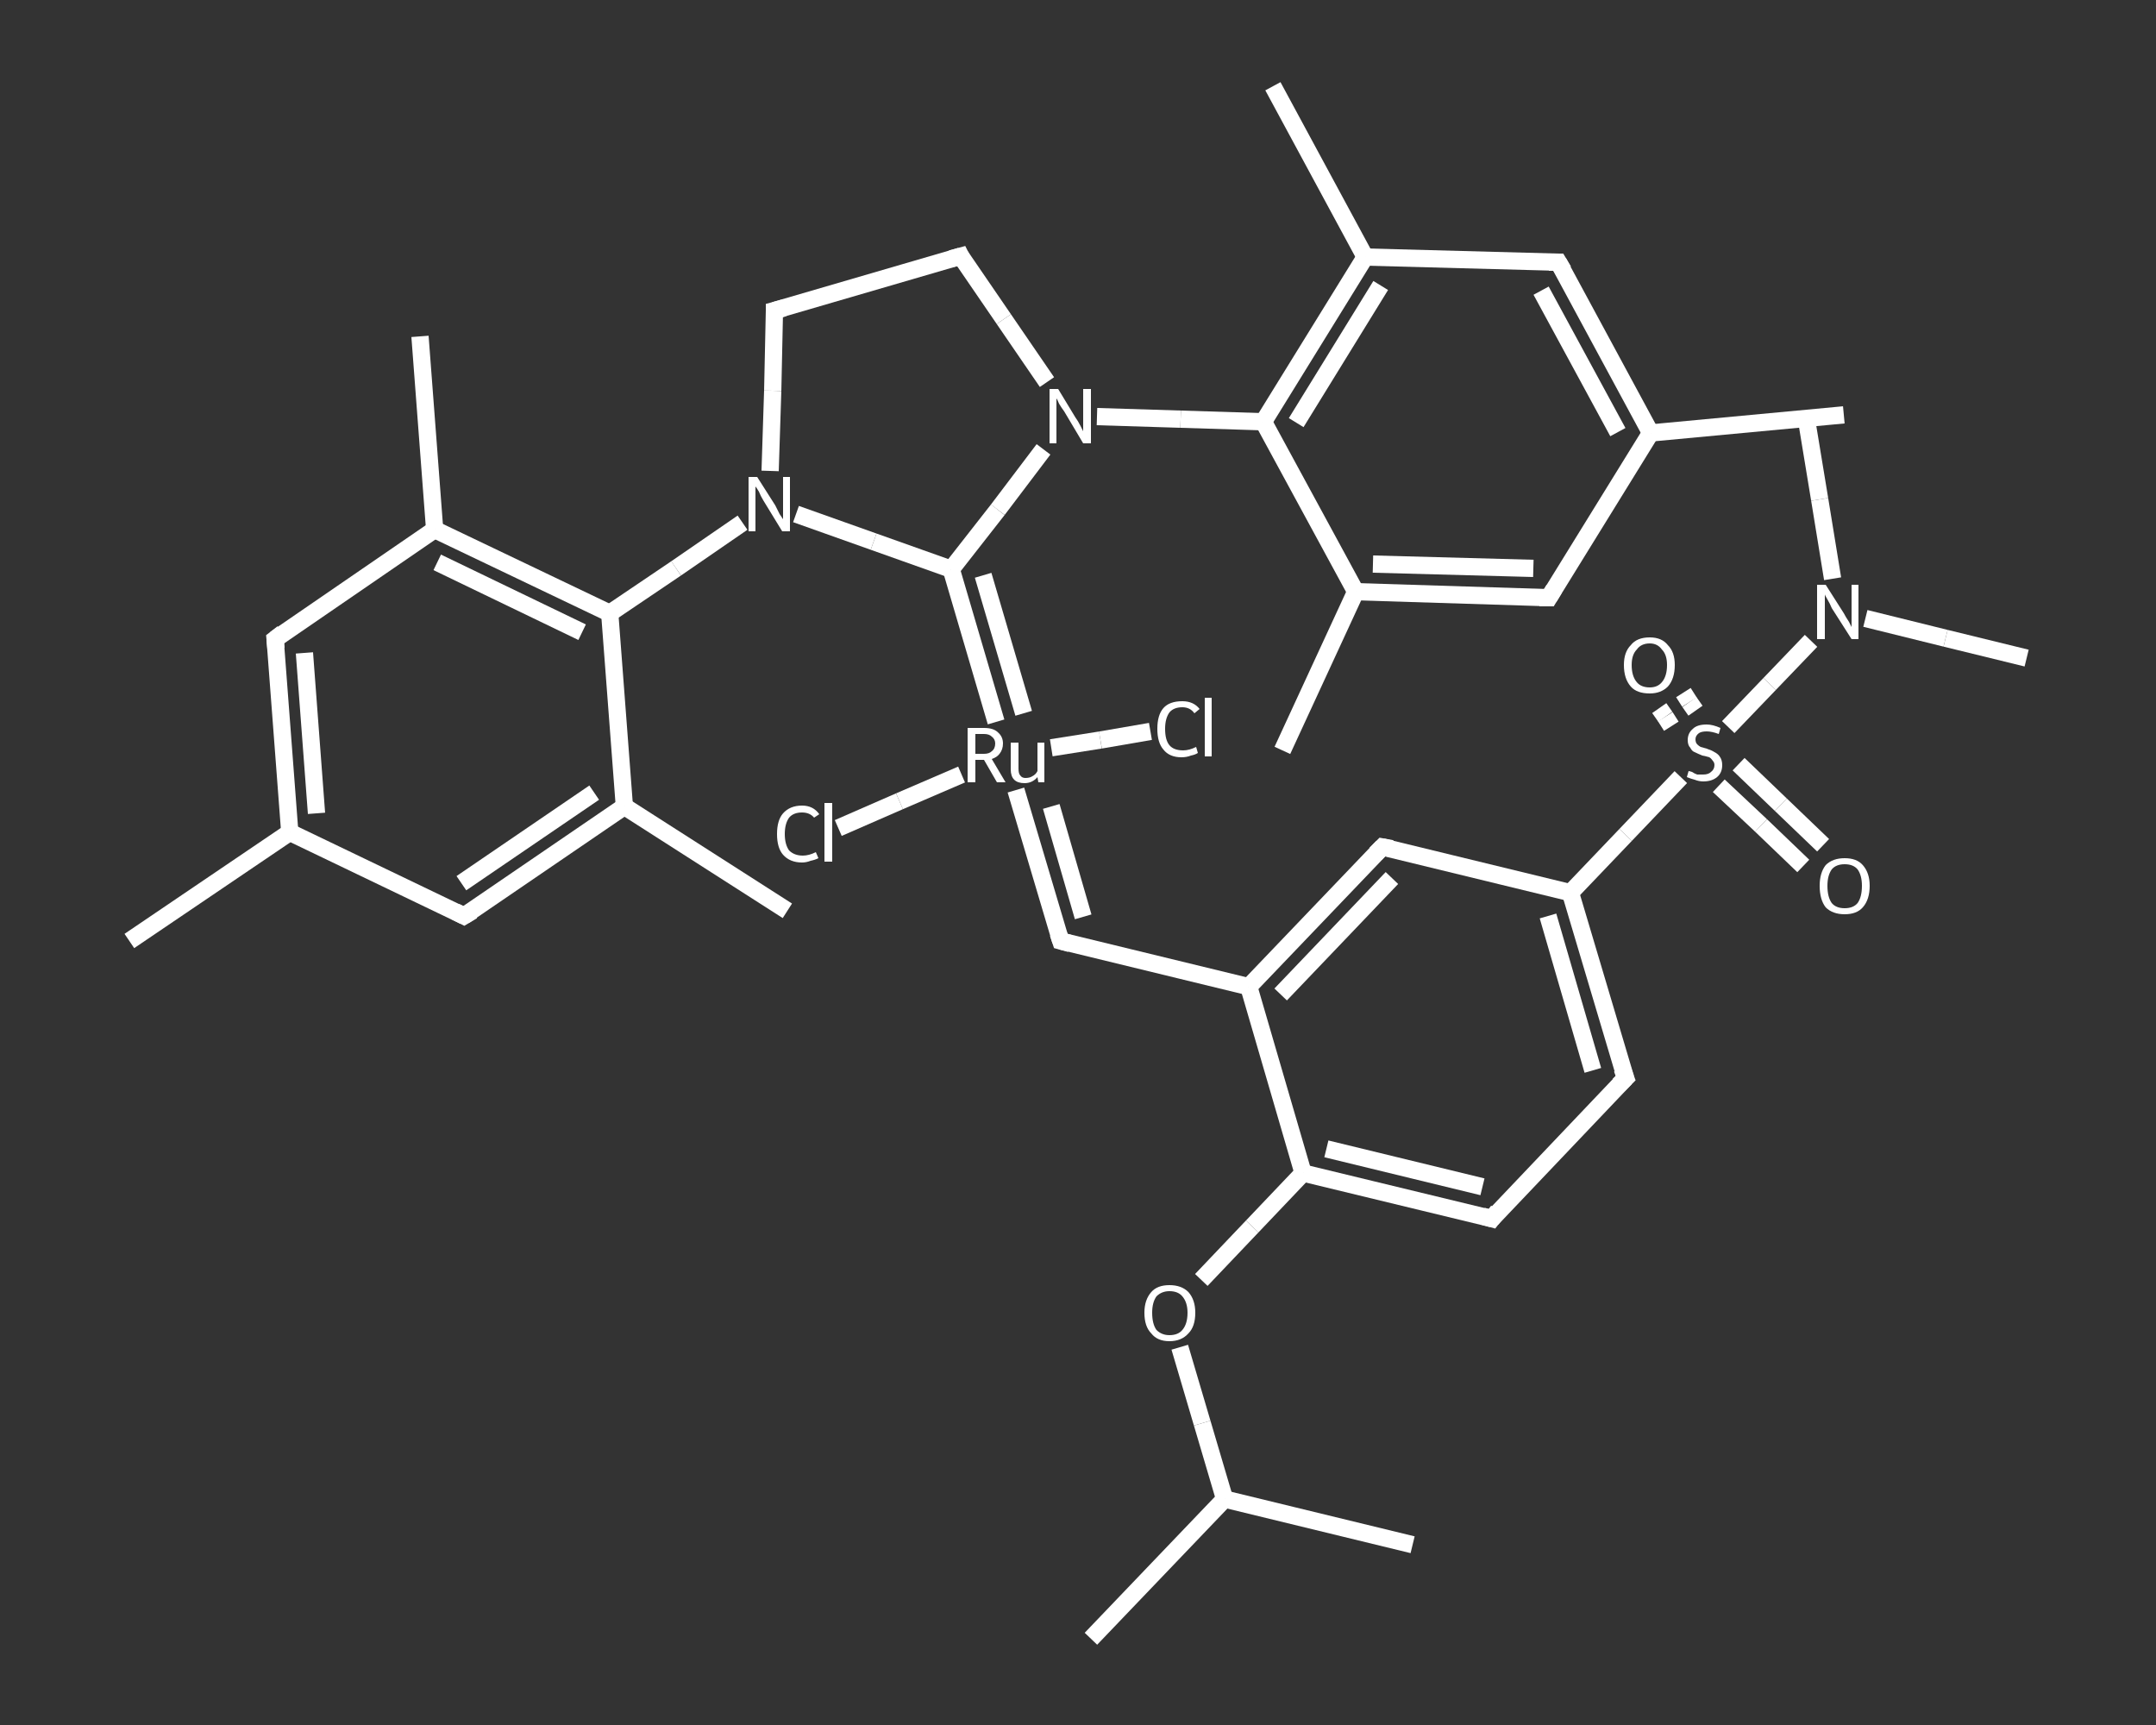 <?xml version='1.0' encoding='iso-8859-1'?>
<svg version='1.1' baseProfile='full'
              xmlns='http://www.w3.org/2000/svg'
                      xmlns:rdkit='http://www.rdkit.org/xml'
                      xmlns:xlink='http://www.w3.org/1999/xlink'
                  xml:space='preserve'
width='250px' height='200px' viewBox='0 0 250 200'>
<rect x="0" y="0" width="250" height="200" fill="#333333" stroke="none"/>
<!-- END OF HEADER -->
<rect style='opacity:1.0;fill:transparent;stroke:none' width='250.0' height='200.0' x='0.0' y='0.0'> </rect>
<path class='bond-0 atom-0 atom-1' d='M 15.0,109.1 L 33.6,96.5' style='fill:none;fill-rule:evenodd;stroke:#FFFFFF;stroke-width:2.0px;stroke-linecap:butt;stroke-linejoin:miter;stroke-opacity:1' />
<path class='bond-1 atom-1 atom-2' d='M 33.6,96.5 L 31.9,74.1' style='fill:none;fill-rule:evenodd;stroke:#FFFFFF;stroke-width:2.0px;stroke-linecap:butt;stroke-linejoin:miter;stroke-opacity:1' />
<path class='bond-1 atom-1 atom-2' d='M 36.7,94.3 L 35.3,75.7' style='fill:none;fill-rule:evenodd;stroke:#FFFFFF;stroke-width:2.0px;stroke-linecap:butt;stroke-linejoin:miter;stroke-opacity:1' />
<path class='bond-2 atom-2 atom-3' d='M 31.9,74.1 L 50.4,61.4' style='fill:none;fill-rule:evenodd;stroke:#FFFFFF;stroke-width:2.0px;stroke-linecap:butt;stroke-linejoin:miter;stroke-opacity:1' />
<path class='bond-3 atom-3 atom-4' d='M 50.4,61.4 L 48.7,39.0' style='fill:none;fill-rule:evenodd;stroke:#FFFFFF;stroke-width:2.0px;stroke-linecap:butt;stroke-linejoin:miter;stroke-opacity:1' />
<path class='bond-4 atom-3 atom-5' d='M 50.4,61.4 L 70.7,71.1' style='fill:none;fill-rule:evenodd;stroke:#FFFFFF;stroke-width:2.0px;stroke-linecap:butt;stroke-linejoin:miter;stroke-opacity:1' />
<path class='bond-4 atom-3 atom-5' d='M 50.7,65.2 L 67.5,73.3' style='fill:none;fill-rule:evenodd;stroke:#FFFFFF;stroke-width:2.0px;stroke-linecap:butt;stroke-linejoin:miter;stroke-opacity:1' />
<path class='bond-5 atom-5 atom-6' d='M 70.7,71.1 L 78.4,65.9' style='fill:none;fill-rule:evenodd;stroke:#FFFFFF;stroke-width:2.0px;stroke-linecap:butt;stroke-linejoin:miter;stroke-opacity:1' />
<path class='bond-5 atom-5 atom-6' d='M 78.4,65.9 L 86.1,60.6' style='fill:none;fill-rule:evenodd;stroke:#FFFFFF;stroke-width:2.0px;stroke-linecap:butt;stroke-linejoin:miter;stroke-opacity:1' />
<path class='bond-6 atom-6 atom-7' d='M 89.3,54.6 L 89.6,45.3' style='fill:none;fill-rule:evenodd;stroke:#FFFFFF;stroke-width:2.0px;stroke-linecap:butt;stroke-linejoin:miter;stroke-opacity:1' />
<path class='bond-6 atom-6 atom-7' d='M 89.6,45.3 L 89.8,36.0' style='fill:none;fill-rule:evenodd;stroke:#FFFFFF;stroke-width:2.0px;stroke-linecap:butt;stroke-linejoin:miter;stroke-opacity:1' />
<path class='bond-7 atom-7 atom-8' d='M 89.8,36.0 L 111.4,29.7' style='fill:none;fill-rule:evenodd;stroke:#FFFFFF;stroke-width:2.0px;stroke-linecap:butt;stroke-linejoin:miter;stroke-opacity:1' />
<path class='bond-8 atom-8 atom-9' d='M 111.4,29.7 L 116.4,37.0' style='fill:none;fill-rule:evenodd;stroke:#FFFFFF;stroke-width:2.0px;stroke-linecap:butt;stroke-linejoin:miter;stroke-opacity:1' />
<path class='bond-8 atom-8 atom-9' d='M 116.4,37.0 L 121.4,44.3' style='fill:none;fill-rule:evenodd;stroke:#FFFFFF;stroke-width:2.0px;stroke-linecap:butt;stroke-linejoin:miter;stroke-opacity:1' />
<path class='bond-9 atom-9 atom-10' d='M 127.2,48.3 L 136.9,48.6' style='fill:none;fill-rule:evenodd;stroke:#FFFFFF;stroke-width:2.0px;stroke-linecap:butt;stroke-linejoin:miter;stroke-opacity:1' />
<path class='bond-9 atom-9 atom-10' d='M 136.9,48.6 L 146.5,48.9' style='fill:none;fill-rule:evenodd;stroke:#FFFFFF;stroke-width:2.0px;stroke-linecap:butt;stroke-linejoin:miter;stroke-opacity:1' />
<path class='bond-10 atom-10 atom-11' d='M 146.5,48.9 L 158.3,29.8' style='fill:none;fill-rule:evenodd;stroke:#FFFFFF;stroke-width:2.0px;stroke-linecap:butt;stroke-linejoin:miter;stroke-opacity:1' />
<path class='bond-10 atom-10 atom-11' d='M 150.3,49.0 L 160.1,33.1' style='fill:none;fill-rule:evenodd;stroke:#FFFFFF;stroke-width:2.0px;stroke-linecap:butt;stroke-linejoin:miter;stroke-opacity:1' />
<path class='bond-11 atom-11 atom-12' d='M 158.3,29.8 L 147.6,10.0' style='fill:none;fill-rule:evenodd;stroke:#FFFFFF;stroke-width:2.0px;stroke-linecap:butt;stroke-linejoin:miter;stroke-opacity:1' />
<path class='bond-12 atom-11 atom-13' d='M 158.3,29.8 L 180.7,30.4' style='fill:none;fill-rule:evenodd;stroke:#FFFFFF;stroke-width:2.0px;stroke-linecap:butt;stroke-linejoin:miter;stroke-opacity:1' />
<path class='bond-13 atom-13 atom-14' d='M 180.7,30.4 L 191.4,50.2' style='fill:none;fill-rule:evenodd;stroke:#FFFFFF;stroke-width:2.0px;stroke-linecap:butt;stroke-linejoin:miter;stroke-opacity:1' />
<path class='bond-13 atom-13 atom-14' d='M 178.7,33.7 L 187.6,50.1' style='fill:none;fill-rule:evenodd;stroke:#FFFFFF;stroke-width:2.0px;stroke-linecap:butt;stroke-linejoin:miter;stroke-opacity:1' />
<path class='bond-14 atom-14 atom-15' d='M 191.4,50.2 L 213.8,48.1' style='fill:none;fill-rule:evenodd;stroke:#FFFFFF;stroke-width:2.0px;stroke-linecap:butt;stroke-linejoin:miter;stroke-opacity:1' />
<path class='bond-15 atom-14 atom-16' d='M 191.4,50.2 L 179.6,69.3' style='fill:none;fill-rule:evenodd;stroke:#FFFFFF;stroke-width:2.0px;stroke-linecap:butt;stroke-linejoin:miter;stroke-opacity:1' />
<path class='bond-16 atom-16 atom-17' d='M 179.6,69.3 L 157.2,68.6' style='fill:none;fill-rule:evenodd;stroke:#FFFFFF;stroke-width:2.0px;stroke-linecap:butt;stroke-linejoin:miter;stroke-opacity:1' />
<path class='bond-16 atom-16 atom-17' d='M 177.8,65.9 L 159.2,65.4' style='fill:none;fill-rule:evenodd;stroke:#FFFFFF;stroke-width:2.0px;stroke-linecap:butt;stroke-linejoin:miter;stroke-opacity:1' />
<path class='bond-17 atom-17 atom-18' d='M 157.2,68.6 L 148.7,87.0' style='fill:none;fill-rule:evenodd;stroke:#FFFFFF;stroke-width:2.0px;stroke-linecap:butt;stroke-linejoin:miter;stroke-opacity:1' />
<path class='bond-18 atom-9 atom-19' d='M 121.0,52.1 L 115.7,59.1' style='fill:none;fill-rule:evenodd;stroke:#FFFFFF;stroke-width:2.0px;stroke-linecap:butt;stroke-linejoin:miter;stroke-opacity:1' />
<path class='bond-18 atom-9 atom-19' d='M 115.7,59.1 L 110.3,66.0' style='fill:none;fill-rule:evenodd;stroke:#FFFFFF;stroke-width:2.0px;stroke-linecap:butt;stroke-linejoin:miter;stroke-opacity:1' />
<path class='bond-19 atom-19 atom-20' d='M 110.3,66.0 L 115.5,83.7' style='fill:none;fill-rule:evenodd;stroke:#FFFFFF;stroke-width:2.0px;stroke-linecap:butt;stroke-linejoin:miter;stroke-opacity:1' />
<path class='bond-19 atom-19 atom-20' d='M 114.0,66.7 L 118.7,82.7' style='fill:none;fill-rule:evenodd;stroke:#FFFFFF;stroke-width:2.0px;stroke-linecap:butt;stroke-linejoin:miter;stroke-opacity:1' />
<path class='bond-20 atom-20 atom-21' d='M 121.9,86.7 L 127.6,85.8' style='fill:none;fill-rule:evenodd;stroke:#FFFFFF;stroke-width:2.0px;stroke-linecap:butt;stroke-linejoin:miter;stroke-opacity:1' />
<path class='bond-20 atom-20 atom-21' d='M 127.6,85.8 L 133.4,84.8' style='fill:none;fill-rule:evenodd;stroke:#FFFFFF;stroke-width:2.0px;stroke-linecap:butt;stroke-linejoin:miter;stroke-opacity:1' />
<path class='bond-21 atom-20 atom-22' d='M 111.5,89.8 L 104.3,92.9' style='fill:none;fill-rule:evenodd;stroke:#FFFFFF;stroke-width:2.0px;stroke-linecap:butt;stroke-linejoin:miter;stroke-opacity:1' />
<path class='bond-21 atom-20 atom-22' d='M 104.3,92.9 L 97.2,96.0' style='fill:none;fill-rule:evenodd;stroke:#FFFFFF;stroke-width:2.0px;stroke-linecap:butt;stroke-linejoin:miter;stroke-opacity:1' />
<path class='bond-22 atom-20 atom-23' d='M 117.8,91.6 L 123.0,109.1' style='fill:none;fill-rule:evenodd;stroke:#FFFFFF;stroke-width:2.0px;stroke-linecap:butt;stroke-linejoin:miter;stroke-opacity:1' />
<path class='bond-22 atom-20 atom-23' d='M 121.9,93.5 L 125.6,106.3' style='fill:none;fill-rule:evenodd;stroke:#FFFFFF;stroke-width:2.0px;stroke-linecap:butt;stroke-linejoin:miter;stroke-opacity:1' />
<path class='bond-23 atom-23 atom-24' d='M 123.0,109.1 L 144.8,114.4' style='fill:none;fill-rule:evenodd;stroke:#FFFFFF;stroke-width:2.0px;stroke-linecap:butt;stroke-linejoin:miter;stroke-opacity:1' />
<path class='bond-24 atom-24 atom-25' d='M 144.8,114.4 L 160.3,98.2' style='fill:none;fill-rule:evenodd;stroke:#FFFFFF;stroke-width:2.0px;stroke-linecap:butt;stroke-linejoin:miter;stroke-opacity:1' />
<path class='bond-24 atom-24 atom-25' d='M 148.5,115.3 L 161.4,101.8' style='fill:none;fill-rule:evenodd;stroke:#FFFFFF;stroke-width:2.0px;stroke-linecap:butt;stroke-linejoin:miter;stroke-opacity:1' />
<path class='bond-25 atom-25 atom-26' d='M 160.3,98.2 L 182.1,103.5' style='fill:none;fill-rule:evenodd;stroke:#FFFFFF;stroke-width:2.0px;stroke-linecap:butt;stroke-linejoin:miter;stroke-opacity:1' />
<path class='bond-26 atom-26 atom-27' d='M 182.1,103.5 L 188.5,96.8' style='fill:none;fill-rule:evenodd;stroke:#FFFFFF;stroke-width:2.0px;stroke-linecap:butt;stroke-linejoin:miter;stroke-opacity:1' />
<path class='bond-26 atom-26 atom-27' d='M 188.5,96.8 L 194.9,90.1' style='fill:none;fill-rule:evenodd;stroke:#FFFFFF;stroke-width:2.0px;stroke-linecap:butt;stroke-linejoin:miter;stroke-opacity:1' />
<path class='bond-27 atom-27 atom-28' d='M 199.3,91.1 L 204.2,95.7' style='fill:none;fill-rule:evenodd;stroke:#FFFFFF;stroke-width:2.0px;stroke-linecap:butt;stroke-linejoin:miter;stroke-opacity:1' />
<path class='bond-27 atom-27 atom-28' d='M 204.2,95.7 L 209.1,100.4' style='fill:none;fill-rule:evenodd;stroke:#FFFFFF;stroke-width:2.0px;stroke-linecap:butt;stroke-linejoin:miter;stroke-opacity:1' />
<path class='bond-27 atom-27 atom-28' d='M 201.6,88.6 L 206.5,93.3' style='fill:none;fill-rule:evenodd;stroke:#FFFFFF;stroke-width:2.0px;stroke-linecap:butt;stroke-linejoin:miter;stroke-opacity:1' />
<path class='bond-27 atom-27 atom-28' d='M 206.5,93.3 L 211.4,98.0' style='fill:none;fill-rule:evenodd;stroke:#FFFFFF;stroke-width:2.0px;stroke-linecap:butt;stroke-linejoin:miter;stroke-opacity:1' />
<path class='bond-28 atom-27 atom-29' d='M 196.6,82.4 L 195.9,81.4' style='fill:none;fill-rule:evenodd;stroke:#FFFFFF;stroke-width:2.0px;stroke-linecap:butt;stroke-linejoin:miter;stroke-opacity:1' />
<path class='bond-28 atom-27 atom-29' d='M 195.9,81.4 L 195.2,80.3' style='fill:none;fill-rule:evenodd;stroke:#FFFFFF;stroke-width:2.0px;stroke-linecap:butt;stroke-linejoin:miter;stroke-opacity:1' />
<path class='bond-28 atom-27 atom-29' d='M 193.8,84.2 L 193.1,83.1' style='fill:none;fill-rule:evenodd;stroke:#FFFFFF;stroke-width:2.0px;stroke-linecap:butt;stroke-linejoin:miter;stroke-opacity:1' />
<path class='bond-28 atom-27 atom-29' d='M 193.1,83.1 L 192.4,82.1' style='fill:none;fill-rule:evenodd;stroke:#FFFFFF;stroke-width:2.0px;stroke-linecap:butt;stroke-linejoin:miter;stroke-opacity:1' />
<path class='bond-29 atom-27 atom-30' d='M 200.4,84.3 L 205.2,79.3' style='fill:none;fill-rule:evenodd;stroke:#FFFFFF;stroke-width:2.0px;stroke-linecap:butt;stroke-linejoin:miter;stroke-opacity:1' />
<path class='bond-29 atom-27 atom-30' d='M 205.2,79.3 L 210.0,74.3' style='fill:none;fill-rule:evenodd;stroke:#FFFFFF;stroke-width:2.0px;stroke-linecap:butt;stroke-linejoin:miter;stroke-opacity:1' />
<path class='bond-30 atom-30 atom-31' d='M 216.3,71.7 L 225.6,74.0' style='fill:none;fill-rule:evenodd;stroke:#FFFFFF;stroke-width:2.0px;stroke-linecap:butt;stroke-linejoin:miter;stroke-opacity:1' />
<path class='bond-30 atom-30 atom-31' d='M 225.6,74.0 L 235.0,76.3' style='fill:none;fill-rule:evenodd;stroke:#FFFFFF;stroke-width:2.0px;stroke-linecap:butt;stroke-linejoin:miter;stroke-opacity:1' />
<path class='bond-31 atom-30 atom-32' d='M 212.5,67.1 L 211.0,57.9' style='fill:none;fill-rule:evenodd;stroke:#FFFFFF;stroke-width:2.0px;stroke-linecap:butt;stroke-linejoin:miter;stroke-opacity:1' />
<path class='bond-31 atom-30 atom-32' d='M 211.0,57.9 L 209.5,48.8' style='fill:none;fill-rule:evenodd;stroke:#FFFFFF;stroke-width:2.0px;stroke-linecap:butt;stroke-linejoin:miter;stroke-opacity:1' />
<path class='bond-32 atom-26 atom-33' d='M 182.1,103.5 L 188.5,125.0' style='fill:none;fill-rule:evenodd;stroke:#FFFFFF;stroke-width:2.0px;stroke-linecap:butt;stroke-linejoin:miter;stroke-opacity:1' />
<path class='bond-32 atom-26 atom-33' d='M 179.5,106.2 L 184.7,124.1' style='fill:none;fill-rule:evenodd;stroke:#FFFFFF;stroke-width:2.0px;stroke-linecap:butt;stroke-linejoin:miter;stroke-opacity:1' />
<path class='bond-33 atom-33 atom-34' d='M 188.5,125.0 L 173.0,141.3' style='fill:none;fill-rule:evenodd;stroke:#FFFFFF;stroke-width:2.0px;stroke-linecap:butt;stroke-linejoin:miter;stroke-opacity:1' />
<path class='bond-34 atom-34 atom-35' d='M 173.0,141.3 L 151.1,136.0' style='fill:none;fill-rule:evenodd;stroke:#FFFFFF;stroke-width:2.0px;stroke-linecap:butt;stroke-linejoin:miter;stroke-opacity:1' />
<path class='bond-34 atom-34 atom-35' d='M 171.9,137.6 L 153.8,133.2' style='fill:none;fill-rule:evenodd;stroke:#FFFFFF;stroke-width:2.0px;stroke-linecap:butt;stroke-linejoin:miter;stroke-opacity:1' />
<path class='bond-35 atom-35 atom-36' d='M 151.1,136.0 L 145.2,142.2' style='fill:none;fill-rule:evenodd;stroke:#FFFFFF;stroke-width:2.0px;stroke-linecap:butt;stroke-linejoin:miter;stroke-opacity:1' />
<path class='bond-35 atom-35 atom-36' d='M 145.2,142.2 L 139.3,148.4' style='fill:none;fill-rule:evenodd;stroke:#FFFFFF;stroke-width:2.0px;stroke-linecap:butt;stroke-linejoin:miter;stroke-opacity:1' />
<path class='bond-36 atom-36 atom-37' d='M 136.8,156.2 L 139.4,165.0' style='fill:none;fill-rule:evenodd;stroke:#FFFFFF;stroke-width:2.0px;stroke-linecap:butt;stroke-linejoin:miter;stroke-opacity:1' />
<path class='bond-36 atom-36 atom-37' d='M 139.4,165.0 L 142.0,173.8' style='fill:none;fill-rule:evenodd;stroke:#FFFFFF;stroke-width:2.0px;stroke-linecap:butt;stroke-linejoin:miter;stroke-opacity:1' />
<path class='bond-37 atom-37 atom-38' d='M 142.0,173.8 L 126.5,190.0' style='fill:none;fill-rule:evenodd;stroke:#FFFFFF;stroke-width:2.0px;stroke-linecap:butt;stroke-linejoin:miter;stroke-opacity:1' />
<path class='bond-38 atom-37 atom-39' d='M 142.0,173.8 L 163.8,179.1' style='fill:none;fill-rule:evenodd;stroke:#FFFFFF;stroke-width:2.0px;stroke-linecap:butt;stroke-linejoin:miter;stroke-opacity:1' />
<path class='bond-39 atom-5 atom-40' d='M 70.7,71.1 L 72.4,93.5' style='fill:none;fill-rule:evenodd;stroke:#FFFFFF;stroke-width:2.0px;stroke-linecap:butt;stroke-linejoin:miter;stroke-opacity:1' />
<path class='bond-40 atom-40 atom-41' d='M 72.4,93.5 L 91.3,105.6' style='fill:none;fill-rule:evenodd;stroke:#FFFFFF;stroke-width:2.0px;stroke-linecap:butt;stroke-linejoin:miter;stroke-opacity:1' />
<path class='bond-41 atom-40 atom-42' d='M 72.4,93.5 L 53.8,106.2' style='fill:none;fill-rule:evenodd;stroke:#FFFFFF;stroke-width:2.0px;stroke-linecap:butt;stroke-linejoin:miter;stroke-opacity:1' />
<path class='bond-41 atom-40 atom-42' d='M 68.9,91.9 L 53.5,102.4' style='fill:none;fill-rule:evenodd;stroke:#FFFFFF;stroke-width:2.0px;stroke-linecap:butt;stroke-linejoin:miter;stroke-opacity:1' />
<path class='bond-42 atom-42 atom-1' d='M 53.8,106.2 L 33.6,96.5' style='fill:none;fill-rule:evenodd;stroke:#FFFFFF;stroke-width:2.0px;stroke-linecap:butt;stroke-linejoin:miter;stroke-opacity:1' />
<path class='bond-43 atom-19 atom-6' d='M 110.3,66.0 L 101.3,62.8' style='fill:none;fill-rule:evenodd;stroke:#FFFFFF;stroke-width:2.0px;stroke-linecap:butt;stroke-linejoin:miter;stroke-opacity:1' />
<path class='bond-43 atom-19 atom-6' d='M 101.3,62.8 L 92.3,59.6' style='fill:none;fill-rule:evenodd;stroke:#FFFFFF;stroke-width:2.0px;stroke-linecap:butt;stroke-linejoin:miter;stroke-opacity:1' />
<path class='bond-44 atom-35 atom-24' d='M 151.1,136.0 L 144.8,114.4' style='fill:none;fill-rule:evenodd;stroke:#FFFFFF;stroke-width:2.0px;stroke-linecap:butt;stroke-linejoin:miter;stroke-opacity:1' />
<path class='bond-45 atom-17 atom-10' d='M 157.2,68.6 L 146.5,48.9' style='fill:none;fill-rule:evenodd;stroke:#FFFFFF;stroke-width:2.0px;stroke-linecap:butt;stroke-linejoin:miter;stroke-opacity:1' />
<path d='M 32.0,75.2 L 31.9,74.1 L 32.8,73.4' style='fill:none;stroke:#FFFFFF;stroke-width:2.0px;stroke-linecap:butt;stroke-linejoin:miter;stroke-opacity:1;' />
<path d='M 89.8,36.5 L 89.8,36.0 L 90.9,35.7' style='fill:none;stroke:#FFFFFF;stroke-width:2.0px;stroke-linecap:butt;stroke-linejoin:miter;stroke-opacity:1;' />
<path d='M 110.3,30.0 L 111.4,29.7 L 111.6,30.1' style='fill:none;stroke:#FFFFFF;stroke-width:2.0px;stroke-linecap:butt;stroke-linejoin:miter;stroke-opacity:1;' />
<path d='M 179.6,30.4 L 180.7,30.4 L 181.3,31.4' style='fill:none;stroke:#FFFFFF;stroke-width:2.0px;stroke-linecap:butt;stroke-linejoin:miter;stroke-opacity:1;' />
<path d='M 180.2,68.3 L 179.6,69.3 L 178.5,69.3' style='fill:none;stroke:#FFFFFF;stroke-width:2.0px;stroke-linecap:butt;stroke-linejoin:miter;stroke-opacity:1;' />
<path d='M 122.7,108.2 L 123.0,109.1 L 124.1,109.4' style='fill:none;stroke:#FFFFFF;stroke-width:2.0px;stroke-linecap:butt;stroke-linejoin:miter;stroke-opacity:1;' />
<path d='M 159.5,99.0 L 160.3,98.2 L 161.4,98.4' style='fill:none;stroke:#FFFFFF;stroke-width:2.0px;stroke-linecap:butt;stroke-linejoin:miter;stroke-opacity:1;' />
<path d='M 188.1,123.9 L 188.5,125.0 L 187.7,125.8' style='fill:none;stroke:#FFFFFF;stroke-width:2.0px;stroke-linecap:butt;stroke-linejoin:miter;stroke-opacity:1;' />
<path d='M 173.7,140.4 L 173.0,141.3 L 171.9,141.0' style='fill:none;stroke:#FFFFFF;stroke-width:2.0px;stroke-linecap:butt;stroke-linejoin:miter;stroke-opacity:1;' />
<path d='M 54.8,105.6 L 53.8,106.2 L 52.8,105.7' style='fill:none;stroke:#FFFFFF;stroke-width:2.0px;stroke-linecap:butt;stroke-linejoin:miter;stroke-opacity:1;' />
<path class='atom-6' d='M 87.8 55.3
L 89.9 58.6
Q 90.1 59.0, 90.4 59.6
Q 90.8 60.2, 90.8 60.2
L 90.8 55.3
L 91.6 55.3
L 91.6 61.6
L 90.7 61.6
L 88.5 58.0
Q 88.2 57.5, 88.0 57.0
Q 87.7 56.5, 87.6 56.4
L 87.6 61.6
L 86.8 61.6
L 86.8 55.3
L 87.8 55.3
' fill='#FFFFFF'/>
<path class='atom-9' d='M 122.7 45.1
L 124.7 48.4
Q 125.0 48.8, 125.3 49.4
Q 125.6 50.0, 125.6 50.0
L 125.6 45.1
L 126.5 45.1
L 126.5 51.4
L 125.6 51.4
L 123.4 47.7
Q 123.1 47.3, 122.8 46.8
Q 122.6 46.3, 122.5 46.2
L 122.5 51.4
L 121.7 51.4
L 121.7 45.1
L 122.7 45.1
' fill='#FFFFFF'/>
<path class='atom-20' d='M 115.6 90.7
L 114.1 88.1
L 114.1 88.1
L 113.1 88.1
L 113.1 90.7
L 112.2 90.7
L 112.2 84.4
L 114.1 84.4
Q 115.2 84.4, 115.7 84.9
Q 116.3 85.4, 116.3 86.2
Q 116.3 86.9, 115.9 87.4
Q 115.6 87.8, 115.0 88.0
L 116.6 90.7
L 115.6 90.7
M 113.1 87.4
L 114.1 87.4
Q 114.7 87.4, 115.0 87.1
Q 115.4 86.8, 115.4 86.2
Q 115.4 85.7, 115.0 85.4
Q 114.7 85.1, 114.1 85.1
L 113.1 85.1
L 113.1 87.4
' fill='#FFFFFF'/>
<path class='atom-20' d='M 121.1 86.1
L 121.1 90.7
L 120.4 90.7
L 120.3 90.1
Q 119.7 90.8, 118.8 90.8
Q 118.0 90.8, 117.6 90.4
Q 117.2 90.0, 117.2 89.2
L 117.2 86.1
L 118.1 86.1
L 118.1 89.1
Q 118.1 89.7, 118.3 89.9
Q 118.5 90.2, 118.9 90.2
Q 119.4 90.2, 119.7 90.0
Q 120.1 89.8, 120.3 89.4
L 120.3 86.1
L 121.1 86.1
' fill='#FFFFFF'/>
<path class='atom-21' d='M 134.2 84.5
Q 134.2 82.9, 134.9 82.1
Q 135.6 81.3, 137.1 81.3
Q 138.4 81.3, 139.1 82.2
L 138.5 82.7
Q 138.0 82.0, 137.1 82.0
Q 136.1 82.0, 135.6 82.6
Q 135.1 83.3, 135.1 84.5
Q 135.1 85.8, 135.6 86.4
Q 136.1 87.0, 137.2 87.0
Q 137.9 87.0, 138.7 86.6
L 138.9 87.3
Q 138.6 87.5, 138.1 87.6
Q 137.6 87.8, 137.0 87.8
Q 135.6 87.8, 134.9 86.9
Q 134.2 86.1, 134.2 84.5
' fill='#FFFFFF'/>
<path class='atom-21' d='M 139.7 80.9
L 140.5 80.9
L 140.5 87.7
L 139.7 87.7
L 139.7 80.9
' fill='#FFFFFF'/>
<path class='atom-22' d='M 90.1 96.7
Q 90.1 95.1, 90.8 94.3
Q 91.6 93.4, 93.0 93.4
Q 94.3 93.4, 95.0 94.4
L 94.4 94.8
Q 93.9 94.2, 93.0 94.2
Q 92.0 94.2, 91.5 94.8
Q 91.0 95.5, 91.0 96.7
Q 91.0 97.9, 91.5 98.6
Q 92.1 99.2, 93.1 99.2
Q 93.8 99.2, 94.6 98.8
L 94.9 99.5
Q 94.5 99.7, 94.0 99.8
Q 93.5 100.0, 93.0 100.0
Q 91.6 100.0, 90.8 99.1
Q 90.1 98.3, 90.1 96.7
' fill='#FFFFFF'/>
<path class='atom-22' d='M 95.6 93.1
L 96.5 93.1
L 96.5 99.9
L 95.6 99.9
L 95.6 93.1
' fill='#FFFFFF'/>
<path class='atom-27' d='M 195.8 89.4
Q 195.9 89.4, 196.2 89.5
Q 196.5 89.7, 196.8 89.8
Q 197.2 89.8, 197.5 89.8
Q 198.1 89.8, 198.4 89.5
Q 198.8 89.2, 198.8 88.7
Q 198.8 88.4, 198.6 88.2
Q 198.4 87.9, 198.2 87.8
Q 197.9 87.7, 197.4 87.6
Q 196.9 87.4, 196.5 87.2
Q 196.2 87.1, 196.0 86.7
Q 195.7 86.4, 195.7 85.8
Q 195.7 85.0, 196.3 84.5
Q 196.8 84.0, 197.9 84.0
Q 198.6 84.0, 199.5 84.4
L 199.3 85.1
Q 198.5 84.8, 197.9 84.8
Q 197.3 84.8, 197.0 85.0
Q 196.6 85.3, 196.6 85.7
Q 196.6 86.1, 196.8 86.3
Q 197.0 86.5, 197.2 86.6
Q 197.5 86.7, 197.9 86.8
Q 198.5 87.0, 198.8 87.2
Q 199.2 87.4, 199.4 87.7
Q 199.7 88.1, 199.7 88.7
Q 199.7 89.6, 199.1 90.1
Q 198.5 90.6, 197.5 90.6
Q 197.0 90.6, 196.5 90.4
Q 196.1 90.3, 195.6 90.1
L 195.8 89.4
' fill='#FFFFFF'/>
<path class='atom-28' d='M 211.0 102.7
Q 211.0 101.2, 211.7 100.3
Q 212.5 99.5, 213.9 99.5
Q 215.3 99.5, 216.0 100.3
Q 216.8 101.2, 216.8 102.7
Q 216.8 104.3, 216.0 105.2
Q 215.3 106.0, 213.9 106.0
Q 212.5 106.0, 211.7 105.2
Q 211.0 104.3, 211.0 102.7
M 213.9 105.3
Q 214.9 105.3, 215.4 104.7
Q 215.9 104.0, 215.9 102.7
Q 215.9 101.5, 215.4 100.8
Q 214.9 100.2, 213.9 100.2
Q 212.9 100.2, 212.4 100.8
Q 211.9 101.5, 211.9 102.7
Q 211.9 104.0, 212.4 104.7
Q 212.9 105.3, 213.9 105.3
' fill='#FFFFFF'/>
<path class='atom-29' d='M 188.3 77.1
Q 188.3 75.6, 189.1 74.8
Q 189.8 73.9, 191.3 73.9
Q 192.7 73.9, 193.4 74.8
Q 194.2 75.6, 194.2 77.1
Q 194.2 78.7, 193.4 79.6
Q 192.6 80.4, 191.3 80.4
Q 189.8 80.4, 189.1 79.6
Q 188.3 78.7, 188.3 77.1
M 191.3 79.7
Q 192.2 79.7, 192.7 79.1
Q 193.3 78.4, 193.3 77.1
Q 193.3 75.9, 192.7 75.3
Q 192.2 74.6, 191.3 74.6
Q 190.3 74.6, 189.8 75.3
Q 189.2 75.9, 189.2 77.1
Q 189.2 78.4, 189.8 79.1
Q 190.3 79.7, 191.3 79.7
' fill='#FFFFFF'/>
<path class='atom-30' d='M 211.7 67.8
L 213.8 71.1
Q 214.0 71.5, 214.4 72.1
Q 214.7 72.7, 214.7 72.7
L 214.7 67.8
L 215.5 67.8
L 215.5 74.1
L 214.7 74.1
L 212.4 70.5
Q 212.2 70.0, 211.9 69.5
Q 211.6 69.0, 211.6 68.9
L 211.6 74.1
L 210.7 74.1
L 210.7 67.8
L 211.7 67.8
' fill='#FFFFFF'/>
<path class='atom-36' d='M 132.7 152.2
Q 132.7 150.7, 133.5 149.8
Q 134.2 149.0, 135.6 149.0
Q 137.0 149.0, 137.8 149.8
Q 138.6 150.7, 138.6 152.2
Q 138.6 153.8, 137.8 154.6
Q 137.0 155.5, 135.6 155.5
Q 134.2 155.5, 133.5 154.6
Q 132.7 153.8, 132.7 152.2
M 135.6 154.8
Q 136.6 154.8, 137.1 154.2
Q 137.7 153.5, 137.7 152.2
Q 137.7 151.0, 137.1 150.3
Q 136.6 149.7, 135.6 149.7
Q 134.7 149.7, 134.1 150.3
Q 133.6 151.0, 133.6 152.2
Q 133.6 153.5, 134.1 154.2
Q 134.7 154.8, 135.6 154.8
' fill='#FFFFFF'/>
</svg>
